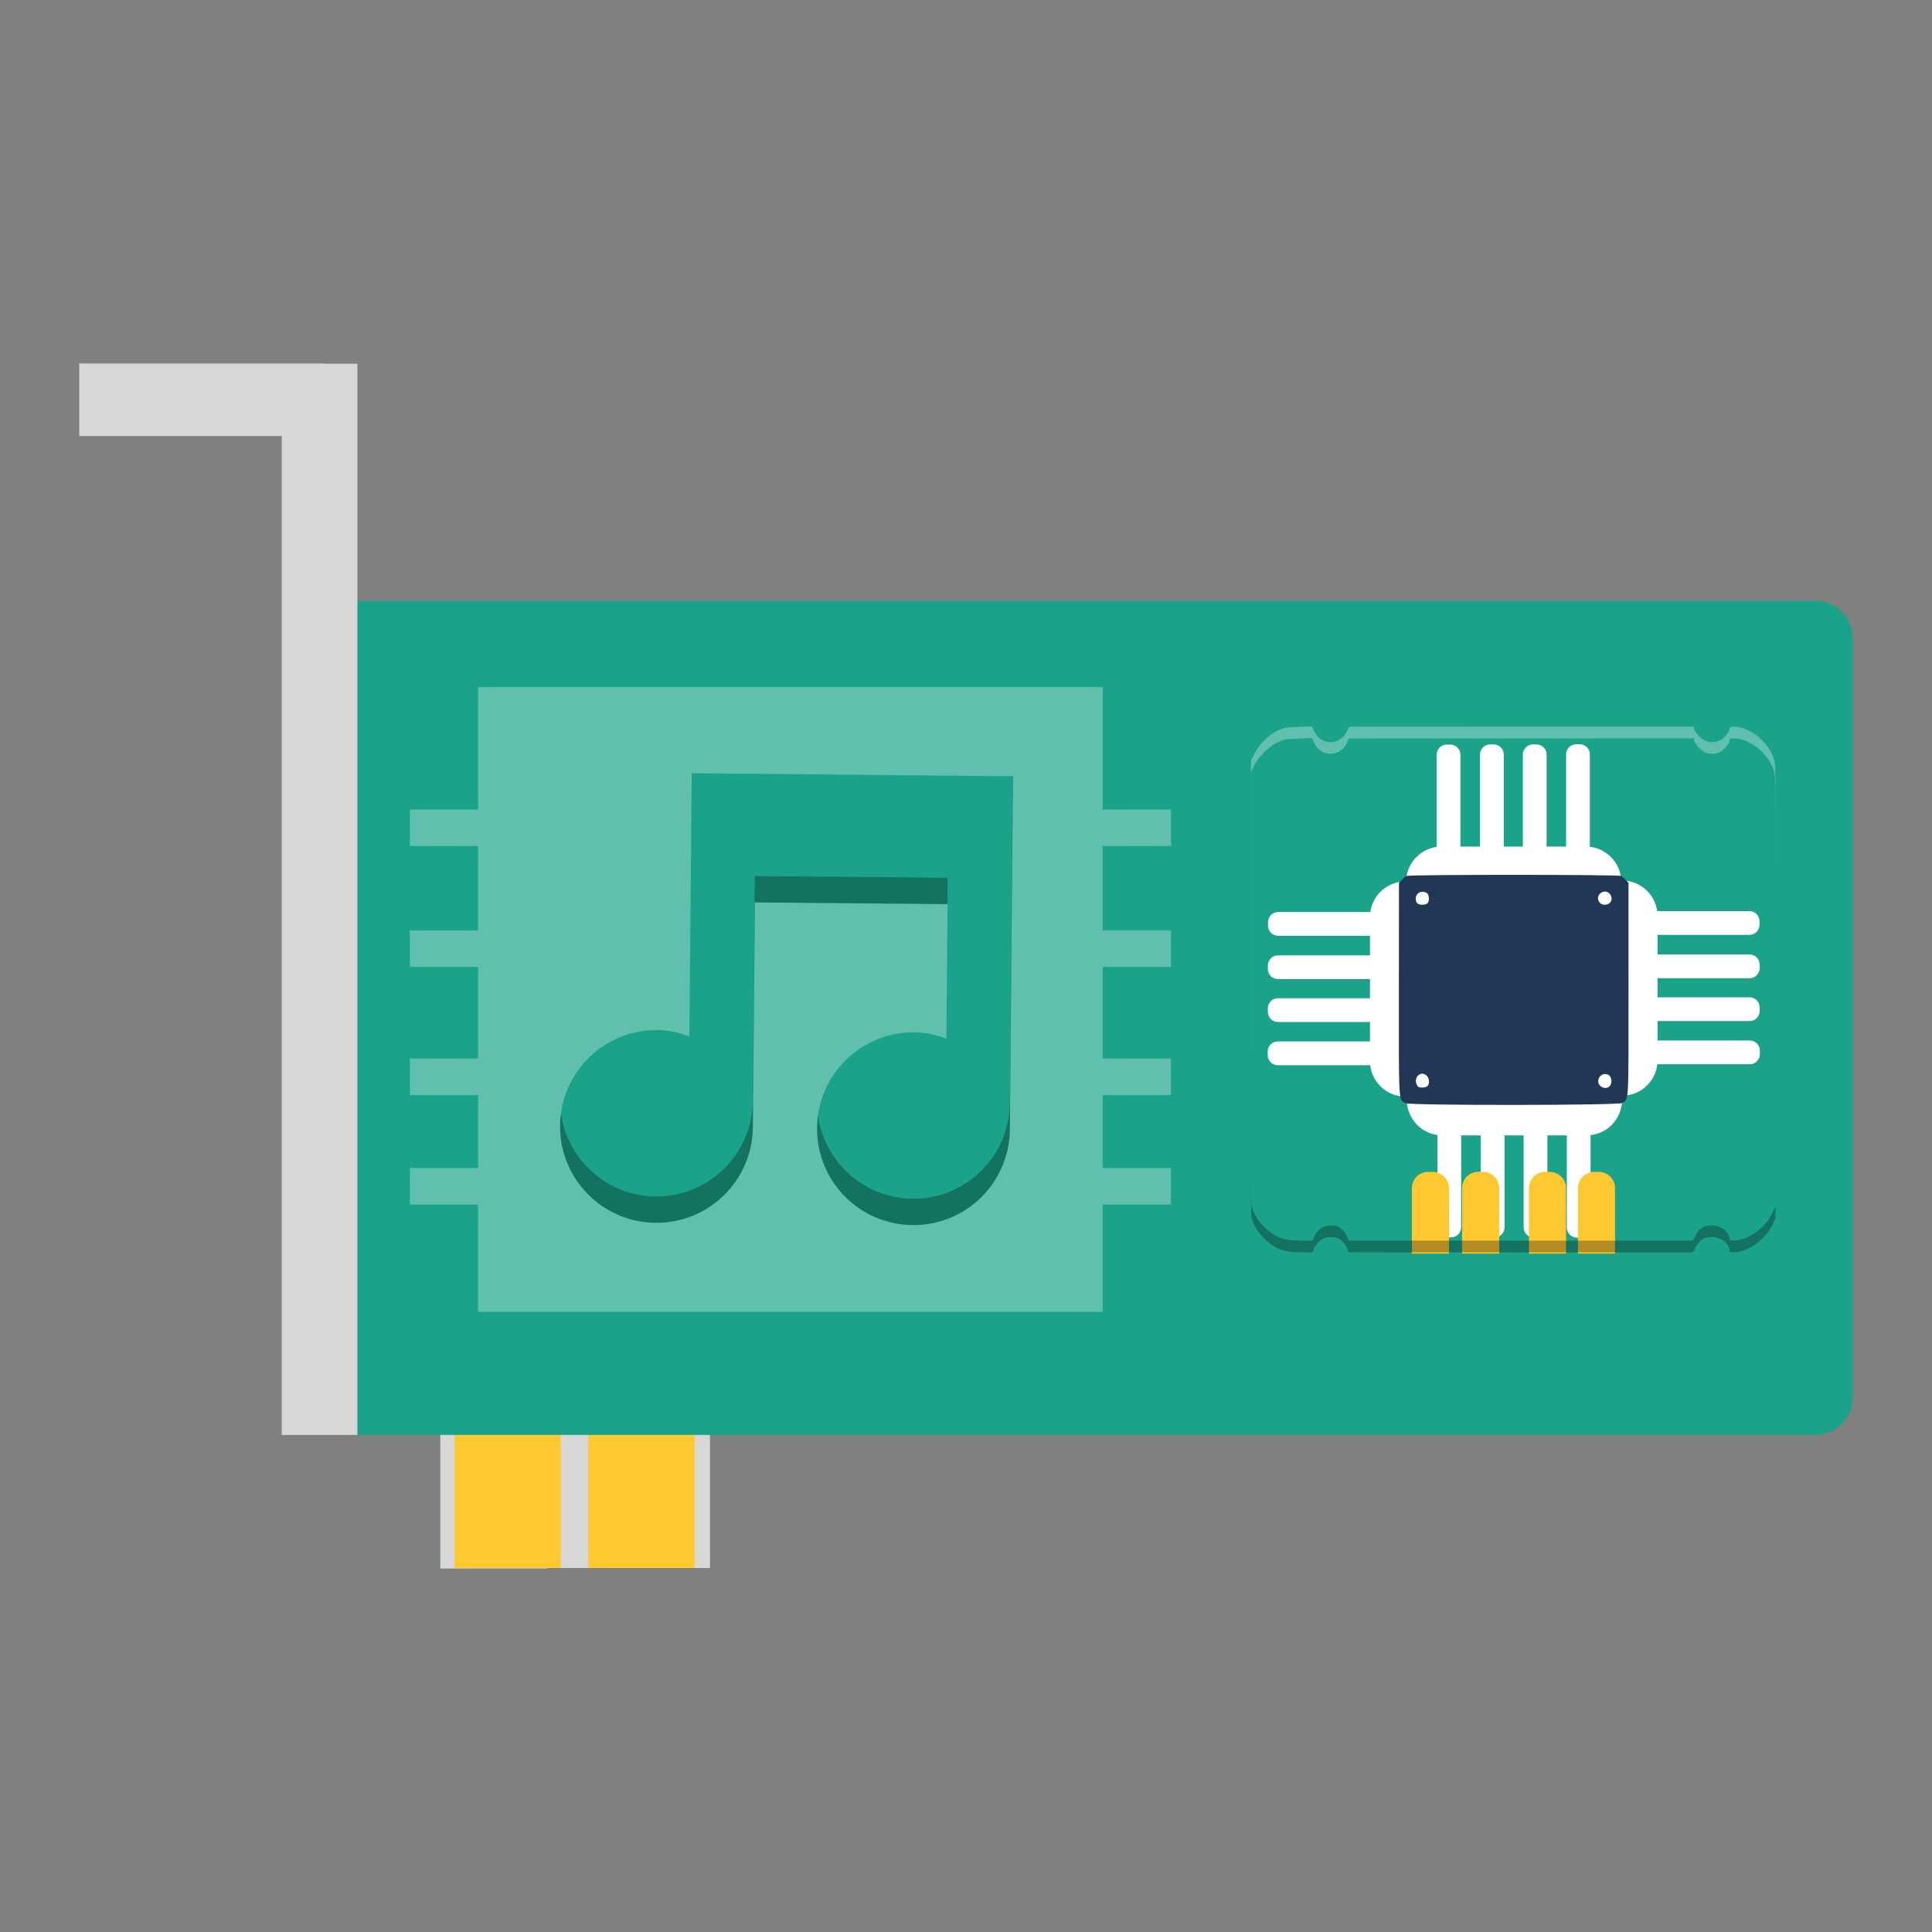 <svg xmlns="http://www.w3.org/2000/svg" xmlns:xlink="http://www.w3.org/1999/xlink" width="384pt" height="384pt" version="1.1" viewBox="0 0 384 384">
 <rect x="0" y="0" width="384" height="384" fill="#808080" stroke="none"/>
 <defs>
  <filter id="alpha" width="100%" height="100%" x="0%" y="0%" filterUnits="objectBoundingBox">
   <feColorMatrix in="SourceGraphic" type="matrix" values="0 0 0 0 1 0 0 0 0 1 0 0 0 0 1 0 0 0 1 0"/>
  </filter>
  <mask id="mask0">
   <g filter="url(#alpha)">
    <rect width="384" height="384" x="0" y="0" style="fill:rgb(0%,0%,0%);fill-opacity:0.302"/>
   </g>
  </mask>
  <clipPath id="clip1">
   <rect width="384" height="384" x="0" y="0"/>
  </clipPath>
  <g id="surface5" clip-path="url(#clip1)">
   <path style="fill:rgb(100%,100%,100%)" d="M 232.742 168.168 L 232.742 160.91 L 219.184 160.91 L 219.184 136.57 L 95.016 136.57 L 95.016 160.91 L 81.457 160.91 L 81.457 168.168 L 95.016 168.168 L 95.016 184.926 L 81.457 184.926 L 81.457 192.184 L 95.016 192.184 L 95.016 210.383 L 81.457 210.383 L 81.457 217.641 L 95.016 217.641 L 95.016 232.156 L 81.457 232.156 L 81.457 239.414 L 95.016 239.414 L 95.016 260.75 L 219.172 260.75 L 219.172 239.414 L 232.73 239.414 L 232.73 232.156 L 219.172 232.156 L 219.172 217.641 L 232.73 217.641 L 232.73 210.383 L 219.172 210.383 L 219.172 192.172 L 232.73 192.172 L 232.73 184.914 L 219.172 184.914 L 219.172 168.156 L 232.742 168.156 Z M 232.742 168.168"/>
  </g>
  <mask id="mask1">
   <g filter="url(#alpha)">
    <rect width="384" height="384" x="0" y="0" style="fill:rgb(0%,0%,0%);fill-opacity:0.302"/>
   </g>
  </mask>
  <clipPath id="clip2">
   <rect width="384" height="384" x="0" y="0"/>
  </clipPath>
  <g id="surface8" clip-path="url(#clip2)">
   <path style="fill:rgb(0%,0%,0%)" d="M 352.98 170.137 C 352.977 176.355 352.969 184.199 352.953 194.824 L 352.891 239.824 L 352.211 241.215 C 350.84 244.004 347.715 246.324 345.027 246.547 C 343.949 246.637 343.75 246.59 343.75 246.254 C 343.75 244.727 341.82 243.379 339.891 243.566 C 338.473 243.699 337.609 244.309 336.98 245.609 L 336.508 246.594 L 320.953 246.594 L 320.953 246.586 L 313.594 246.586 L 313.594 246.594 L 310.977 246.594 L 310.977 246.586 L 303.855 246.586 L 303.855 246.594 L 297.68 246.594 L 297.68 246.586 L 290.555 246.586 L 290.555 246.594 L 287.938 246.594 L 287.938 246.586 L 280.582 246.586 L 280.582 246.594 L 274.348 246.586 L 268.113 246.574 L 267.641 245.574 C 266.941 244.105 265.816 243.438 264.25 243.562 C 262.836 243.676 261.777 244.461 261.195 245.82 L 260.863 246.594 L 258.434 246.574 C 256.68 246.562 255.648 246.434 254.723 246.105 C 251.941 245.117 249.328 242.281 248.762 239.633 C 248.621 238.984 248.555 231.82 248.551 215.508 C 248.551 233.43 248.613 241.277 248.762 241.953 C 249.328 244.602 251.941 247.438 254.723 248.426 C 255.648 248.754 256.68 248.887 258.434 248.898 L 260.863 248.914 L 261.195 248.145 C 261.777 246.781 262.836 246 264.25 245.887 C 265.816 245.762 266.941 246.426 267.641 247.898 L 268.113 248.898 L 280.582 248.914 L 280.582 248.91 L 287.938 248.91 L 287.938 248.914 L 290.555 248.914 L 290.555 248.91 L 297.68 248.91 L 297.68 248.914 L 303.855 248.914 L 303.855 248.91 L 310.977 248.91 L 310.977 248.914 L 313.594 248.914 L 313.594 248.91 L 320.953 248.91 L 320.953 248.914 L 336.508 248.914 L 336.98 247.934 C 337.609 246.633 338.473 246.023 339.891 245.887 C 341.82 245.703 343.75 247.047 343.75 248.578 C 343.75 248.914 343.949 248.957 345.027 248.867 C 347.715 248.645 350.84 246.324 352.211 243.539 L 352.891 242.148 L 352.953 197.145 C 352.969 185.199 352.98 176.609 352.98 170.137 Z M 352.98 170.137"/>
  </g>
  <mask id="mask2">
   <g filter="url(#alpha)">
    <rect width="384" height="384" x="0" y="0" style="fill:rgb(0%,0%,0%);fill-opacity:0.302"/>
   </g>
  </mask>
  <clipPath id="clip3">
   <rect width="384" height="384" x="0" y="0"/>
  </clipPath>
  <g id="surface11" clip-path="url(#clip3)">
   <path style="fill:rgb(99.608%,100%,100%)" d="M 260.754 144.379 L 258.023 144.473 C 255.617 144.555 255.125 144.645 253.902 145.238 C 252.133 146.09 250.195 148.027 249.32 149.809 L 248.641 151.195 L 248.566 195.961 C 248.555 204.641 248.547 211.812 248.551 217.832 C 248.551 212.273 248.555 205.906 248.566 198.281 L 248.641 153.52 L 249.32 152.129 C 250.195 150.348 252.133 148.414 253.902 147.559 C 255.125 146.969 255.617 146.879 258.023 146.797 L 260.754 146.703 L 261.281 147.785 C 262.605 150.516 266.34 150.504 267.641 147.766 L 268.113 146.766 L 302.355 146.758 L 336.594 146.75 L 336.754 147.285 C 336.961 147.965 337.984 149.07 338.812 149.504 C 339.641 149.934 340.98 149.93 341.832 149.488 C 342.703 149.039 343.75 147.793 343.75 147.207 C 343.75 146.848 343.918 146.75 344.543 146.75 C 347.73 146.75 351.383 149.637 352.543 153.07 C 352.883 154.078 352.977 154.891 352.98 172.457 C 352.984 152.707 352.898 151.797 352.543 150.75 C 351.383 147.312 347.73 144.426 344.543 144.426 C 343.918 144.426 343.75 144.523 343.75 144.883 C 343.75 145.469 342.703 146.719 341.832 147.168 C 340.98 147.605 339.641 147.613 338.812 147.18 C 337.984 146.746 336.961 145.645 336.754 144.961 L 336.594 144.426 L 302.355 144.438 L 268.113 144.445 L 267.641 145.445 C 266.34 148.184 262.605 148.195 261.281 145.465 Z M 260.754 144.379"/>
  </g>
  <clipPath id="clip4">
   <rect width="384" height="384" x="0" y="0"/>
  </clipPath>
  <g id="surface14" clip-path="url(#clip4)">
   <path style="fill:rgb(10.588%,63.922%,53.725%)" d="M 137.484 153.684 C 137.484 153.684 137.484 153.703 137.426 160.094 L 137.02 205.984 C 135.008 205.242 132.914 204.75 130.645 204.73 C 120.066 204.637 111.414 213.137 111.32 223.715 C 111.227 234.293 119.727 242.945 130.309 243.039 C 140.887 243.133 149.539 234.633 149.633 224.055 L 150.027 179.359 L 188.336 179.699 L 188.102 206.438 C 186.086 205.695 183.996 205.203 181.727 205.184 C 171.148 205.09 162.496 213.59 162.402 224.168 C 162.309 234.746 170.809 243.398 181.387 243.492 C 191.965 243.586 200.617 235.086 200.711 224.508 L 201.332 154.273 C 201.332 154.273 201.328 154.297 194.945 154.234 Z M 137.484 153.684"/>
  </g>
  <mask id="mask3">
   <g filter="url(#alpha)">
    <rect width="384" height="384" x="0" y="0" style="fill:rgb(0%,0%,0%);fill-opacity:0.302"/>
   </g>
  </mask>
  <clipPath id="clip5">
   <rect width="384" height="384" x="0" y="0"/>
  </clipPath>
  <g id="surface17" clip-path="url(#clip5)">
   <path style="fill:rgb(0%,0%,0%)" d="M 201.285 154.273 L 200.711 219.27 C 200.617 229.852 191.965 238.352 181.387 238.258 C 171.758 238.172 163.855 230.996 162.582 221.734 C 162.473 222.531 162.41 223.344 162.402 224.168 C 162.309 234.746 170.809 243.398 181.387 243.492 C 191.965 243.586 200.617 235.086 200.711 224.508 L 201.332 154.273 C 201.332 154.273 201.285 154.273 201.285 154.273 Z M 150.027 174.125 L 149.633 218.82 C 149.539 229.398 140.887 237.898 130.305 237.805 C 120.68 237.719 112.777 230.547 111.504 221.281 C 111.395 222.078 111.328 222.891 111.32 223.715 C 111.227 234.297 119.727 242.945 130.305 243.039 C 140.887 243.133 149.539 234.633 149.633 224.055 L 150.027 179.359 L 188.289 179.699 L 188.336 174.465 Z M 150.027 174.125"/>
  </g>
 </defs>
 <g>
  <path style="fill:rgb(84.314%,84.314%,84.314%)" d="M 87.512 274.777 L 108.641 274.777 L 108.641 311.754 L 87.512 311.754 Z M 87.512 274.777"/>
  <path style="fill:rgb(84.314%,84.314%,84.314%)" d="M 105.562 274.68 L 126.691 274.68 L 126.691 311.656 L 105.562 311.656 Z M 105.562 274.68"/>
  <path style="fill:rgb(84.314%,84.314%,84.314%)" d="M 119.984 274.68 L 141.113 274.68 L 141.113 311.656 L 119.984 311.656 Z M 119.984 274.68"/>
  <path style="fill:rgb(100%,78.431%,19.216%)" d="M 90.324 274.68 L 111.453 274.68 L 111.453 311.656 L 90.324 311.656 Z M 90.324 274.68"/>
  <path style="fill:rgb(100%,78.431%,19.216%)" d="M 116.926 274.68 L 138.055 274.68 L 138.055 311.656 L 116.926 311.656 Z M 116.926 274.68"/>
  <path style="fill:rgb(10.588%,63.922%,53.725%)" d="M 65.262 119.422 L 360.805 119.422 C 364.918 119.422 368.25 122.754 368.25 126.867 L 368.25 277.758 C 368.25 281.871 364.918 285.203 360.805 285.203 L 65.262 285.203 C 61.148 285.203 57.816 281.871 57.816 277.758 L 57.816 126.867 C 57.816 122.754 61.148 119.422 65.262 119.422 Z M 65.262 119.422"/>
  <path style="fill:rgb(84.314%,84.314%,84.314%)" d="M 15.75 72.246 L 15.75 86.664 L 56 86.664 L 56 285.207 L 71.031 285.207 L 71.031 72.293 L 64.508 72.293 L 64.508 72.246 Z M 15.75 72.246"/>
  <use mask="url(#mask0)" xlink:href="#surface5"/>
  <path style="fill:rgb(10.588%,63.922%,53.725%)" d="M 260.898 144.617 L 258.168 144.711 C 255.762 144.793 255.27 144.883 254.047 145.477 C 252.281 146.328 250.34 148.266 249.469 150.047 L 248.785 151.434 L 248.715 196.199 C 248.66 228.406 248.715 241.309 248.906 242.191 C 249.473 244.84 252.086 247.676 254.867 248.664 C 255.793 248.992 256.824 249.125 258.578 249.137 L 261.012 249.156 L 261.34 248.383 C 261.922 247.023 262.98 246.238 264.395 246.125 C 265.965 246 267.086 246.664 267.785 248.137 L 268.258 249.137 L 274.492 249.145 L 280.727 249.156 L 280.727 249.148 L 288.082 249.148 L 288.082 249.156 L 290.699 249.156 L 290.699 249.148 L 297.824 249.148 L 297.824 249.156 L 304 249.156 L 304 249.148 L 311.125 249.148 L 311.125 249.156 L 313.742 249.156 L 313.742 249.148 L 321.098 249.148 L 321.098 249.156 L 336.652 249.156 L 337.129 248.172 C 337.754 246.871 338.617 246.262 340.035 246.125 C 341.965 245.941 343.895 247.289 343.895 248.816 C 343.895 249.152 344.094 249.195 345.172 249.105 C 347.859 248.883 350.984 246.562 352.355 243.777 L 353.039 242.387 L 353.098 197.387 C 353.16 153.031 353.152 152.363 352.688 150.988 C 351.527 147.551 347.875 144.664 344.688 144.664 C 344.062 144.664 343.895 144.762 343.895 145.121 C 343.895 145.707 342.848 146.957 341.98 147.406 C 341.129 147.844 339.785 147.852 338.957 147.418 C 338.129 146.984 337.105 145.883 336.898 145.199 L 336.738 144.664 L 302.5 144.676 L 268.258 144.684 L 267.785 145.684 C 266.484 148.422 262.75 148.434 261.426 145.703 Z M 260.898 144.617"/>
  <path style="fill:rgb(100%,100%,100%)" d="M 286.523 168.262 L 315.188 168.262 C 319.082 168.262 322.238 171.422 322.238 175.316 L 322.238 177.738 C 322.238 181.637 319.082 184.793 315.188 184.793 L 286.523 184.793 C 282.629 184.793 279.473 181.637 279.473 177.738 L 279.473 175.316 C 279.473 171.422 282.629 168.262 286.523 168.262 Z M 286.523 168.262"/>
  <path style="fill:rgb(100%,100%,100%)" d="M 290.27 150.008 L 290.27 168.113 C 290.27 169.227 289.367 170.129 288.254 170.129 L 287.562 170.129 C 286.449 170.129 285.547 169.227 285.547 168.113 L 285.547 150.008 C 285.547 148.895 286.449 147.992 287.562 147.992 L 288.254 147.992 C 289.367 147.992 290.27 148.895 290.27 150.008 Z M 290.27 150.008"/>
  <path style="fill:rgb(100%,100%,100%)" d="M 298.887 149.977 L 298.887 168.117 C 298.887 169.23 297.984 170.133 296.871 170.133 L 296.18 170.133 C 295.066 170.133 294.164 169.23 294.164 168.117 L 294.164 149.977 C 294.164 148.863 295.066 147.961 296.18 147.961 L 296.871 147.961 C 297.984 147.961 298.887 148.863 298.887 149.977 Z M 298.887 149.977"/>
  <path style="fill:rgb(100%,100%,100%)" d="M 307.402 149.977 L 307.402 168.117 C 307.402 169.23 306.5 170.133 305.387 170.133 L 304.695 170.133 C 303.582 170.133 302.68 169.23 302.68 168.117 L 302.68 149.977 C 302.68 148.863 303.582 147.961 304.695 147.961 L 305.387 147.961 C 306.5 147.961 307.402 148.863 307.402 149.977 Z M 307.402 149.977"/>
  <path style="fill:rgb(100%,100%,100%)" d="M 315.992 149.945 L 315.992 168.082 C 315.992 169.195 315.09 170.098 313.977 170.098 L 313.285 170.098 C 312.172 170.098 311.27 169.195 311.27 168.082 L 311.27 149.945 C 311.27 148.832 312.172 147.93 313.285 147.93 L 313.977 147.93 C 315.09 147.93 315.992 148.832 315.992 149.945 Z M 315.992 149.945"/>
  <path style="fill:rgb(100%,100%,100%)" d="M 329.449 182.066 L 329.449 210.727 C 329.449 214.621 326.289 217.781 322.395 217.781 L 319.973 217.781 C 316.078 217.781 312.918 214.621 312.918 210.727 L 312.918 182.066 C 312.918 178.172 316.078 175.012 319.973 175.012 L 322.395 175.012 C 326.289 175.012 329.449 178.172 329.449 182.066 Z M 329.449 182.066"/>
  <path style="fill:rgb(100%,100%,100%)" d="M 347.703 185.812 L 329.598 185.812 C 328.484 185.812 327.582 184.91 327.582 183.797 L 327.582 183.105 C 327.582 181.992 328.484 181.09 329.598 181.09 L 347.703 181.09 C 348.816 181.09 349.719 181.992 349.719 183.105 L 349.719 183.797 C 349.719 184.91 348.816 185.812 347.703 185.812 Z M 347.703 185.812"/>
  <path style="fill:rgb(100%,100%,100%)" d="M 347.734 194.43 L 329.594 194.43 C 328.48 194.43 327.578 193.527 327.578 192.414 L 327.578 191.723 C 327.578 190.609 328.48 189.707 329.594 189.707 L 347.734 189.707 C 348.848 189.707 349.75 190.609 349.75 191.723 L 349.75 192.414 C 349.75 193.527 348.848 194.43 347.734 194.43 Z M 347.734 194.43"/>
  <path style="fill:rgb(100%,100%,100%)" d="M 347.734 202.945 L 329.594 202.945 C 328.48 202.945 327.578 202.043 327.578 200.93 L 327.578 200.238 C 327.578 199.125 328.48 198.223 329.594 198.223 L 347.734 198.223 C 348.848 198.223 349.75 199.125 349.75 200.238 L 349.75 200.93 C 349.75 202.043 348.848 202.945 347.734 202.945 Z M 347.734 202.945"/>
  <path style="fill:rgb(100%,100%,100%)" d="M 347.77 211.531 L 329.629 211.531 C 328.516 211.531 327.613 210.629 327.613 209.516 L 327.613 208.824 C 327.613 207.711 328.516 206.809 329.629 206.809 L 347.77 206.809 C 348.883 206.809 349.785 207.711 349.785 208.824 L 349.785 209.516 C 349.785 210.629 348.883 211.531 347.77 211.531 Z M 347.77 211.531"/>
  <path style="fill:rgb(100%,100%,100%)" d="M 272.297 182.25 L 272.297 210.914 C 272.297 214.809 275.457 217.965 279.352 217.965 L 281.773 217.965 C 285.672 217.965 288.828 214.809 288.828 210.914 L 288.828 182.25 C 288.828 178.355 285.672 175.199 281.773 175.199 L 279.352 175.199 C 275.457 175.199 272.297 178.355 272.297 182.25 Z M 272.297 182.25"/>
  <path style="fill:rgb(100%,100%,100%)" d="M 254.043 185.996 L 272.148 185.996 C 273.262 185.996 274.164 185.094 274.164 183.98 L 274.164 183.289 C 274.164 182.176 273.262 181.273 272.148 181.273 L 254.043 181.273 C 252.93 181.273 252.027 182.176 252.027 183.289 L 252.027 183.98 C 252.027 185.094 252.93 185.996 254.043 185.996 Z M 254.043 185.996"/>
  <path style="fill:rgb(100%,100%,100%)" d="M 254.012 194.613 L 272.152 194.613 C 273.266 194.613 274.168 193.711 274.168 192.598 L 274.168 191.906 C 274.168 190.793 273.266 189.891 272.152 189.891 L 254.012 189.891 C 252.898 189.891 251.996 190.793 251.996 191.906 L 251.996 192.598 C 251.996 193.711 252.898 194.613 254.012 194.613 Z M 254.012 194.613"/>
  <path style="fill:rgb(100%,100%,100%)" d="M 254.012 203.129 L 272.152 203.129 C 273.266 203.129 274.168 202.227 274.168 201.113 L 274.168 200.422 C 274.168 199.309 273.266 198.406 272.152 198.406 L 254.012 198.406 C 252.898 198.406 251.996 199.309 251.996 200.422 L 251.996 201.113 C 251.996 202.227 252.898 203.129 254.012 203.129 Z M 254.012 203.129"/>
  <path style="fill:rgb(100%,100%,100%)" d="M 253.977 211.719 L 272.117 211.719 C 273.23 211.719 274.133 210.816 274.133 209.703 L 274.133 209.012 C 274.133 207.898 273.23 206.996 272.117 206.996 L 253.977 206.996 C 252.863 206.996 251.965 207.898 251.965 209.012 L 251.965 209.703 C 251.965 210.816 252.863 211.719 253.977 211.719 Z M 253.977 211.719"/>
  <path style="fill:rgb(100%,100%,100%)" d="M 286.676 225.664 L 315.336 225.664 C 319.23 225.664 322.391 222.504 322.391 218.609 L 322.391 216.188 C 322.391 212.293 319.23 209.133 315.336 209.133 L 286.676 209.133 C 282.781 209.133 279.621 212.293 279.621 216.188 L 279.621 218.609 C 279.621 222.504 282.781 225.664 286.676 225.664 Z M 286.676 225.664"/>
  <path style="fill:rgb(100%,100%,100%)" d="M 290.418 243.918 L 290.418 225.812 C 290.418 224.699 289.52 223.797 288.406 223.797 L 287.711 223.797 C 286.598 223.797 285.695 224.699 285.695 225.812 L 285.695 243.918 C 285.695 245.031 286.598 245.934 287.711 245.934 L 288.406 245.934 C 289.52 245.934 290.418 245.031 290.418 243.918 Z M 290.418 243.918"/>
  <path style="fill:rgb(100%,100%,100%)" d="M 299.039 243.949 L 299.039 225.809 C 299.039 224.695 298.137 223.793 297.023 223.793 L 296.332 223.793 C 295.219 223.793 294.316 224.695 294.316 225.809 L 294.316 243.949 C 294.316 245.062 295.219 245.965 296.332 245.965 L 297.023 245.965 C 298.137 245.965 299.039 245.062 299.039 243.949 Z M 299.039 243.949"/>
  <path style="fill:rgb(100%,100%,100%)" d="M 307.555 243.949 L 307.555 225.809 C 307.555 224.695 306.652 223.793 305.539 223.793 L 304.848 223.793 C 303.734 223.793 302.832 224.695 302.832 225.809 L 302.832 243.949 C 302.832 245.062 303.734 245.965 304.848 245.965 L 305.539 245.965 C 306.652 245.965 307.555 245.062 307.555 243.949 Z M 307.555 243.949"/>
  <path style="fill:rgb(100%,100%,100%)" d="M 316.141 243.984 L 316.141 225.844 C 316.141 224.73 315.238 223.828 314.125 223.828 L 313.434 223.828 C 312.32 223.828 311.418 224.73 311.418 225.844 L 311.418 243.984 C 311.418 245.098 312.32 246 313.434 246 L 314.125 246 C 315.238 246 316.141 245.098 316.141 243.984 Z M 316.141 243.984"/>
  <path style="fill:rgb(13.333%,21.176%,33.725%)" d="M 279.43 219.27 C 277.941 218.547 278.023 219.891 278.039 196.66 L 278.059 175.473 L 278.594 174.898 C 278.891 174.582 279.316 174.223 279.539 174.102 C 280.086 173.809 321.641 173.809 322.184 174.102 C 322.406 174.223 322.836 174.586 323.137 174.906 L 323.68 175.488 L 323.684 196.641 C 323.691 219.711 323.762 218.496 322.371 219.238 C 321.48 219.715 280.414 219.742 279.43 219.27 Z M 320.148 215.551 C 320.488 214.805 320.191 213.805 319.555 213.57 C 317.918 212.961 316.867 215.285 318.422 216.074 C 319.129 216.434 319.844 216.219 320.148 215.551 Z M 283.715 215.875 C 284.242 215.352 284.062 214.074 283.398 213.641 C 282.207 212.859 280.961 214.199 281.59 215.586 C 281.793 216.027 282.039 216.16 282.645 216.16 C 283.078 216.16 283.559 216.035 283.715 215.875 Z M 283.715 179.543 C 284.18 179.078 284.07 177.742 283.543 177.461 C 282.5 176.906 281.391 177.508 281.391 178.629 C 281.391 179.457 281.793 179.828 282.695 179.828 C 283.102 179.828 283.559 179.699 283.715 179.543 Z M 319.961 179.453 C 320.445 178.973 320.438 178.195 319.941 177.648 C 318.855 176.449 316.953 177.91 317.84 179.266 C 318.273 179.93 319.391 180.027 319.961 179.453 Z M 319.961 179.453"/>
  <path style="fill-rule:evenodd;fill:rgb(100%,78.431%,19.216%)" d="M 280.621 239.805 L 287.996 239.805 L 287.996 249.16 L 280.621 249.16 Z M 280.621 239.805"/>
  <path style="fill-rule:evenodd;fill:rgb(100%,78.431%,19.216%)" d="M 283.859 232.914 L 284.754 232.914 C 286.543 232.914 287.992 234.363 287.992 236.152 L 287.992 239.645 C 287.992 241.434 286.543 242.887 284.754 242.887 L 283.859 242.887 C 282.07 242.887 280.621 241.434 280.621 239.645 L 280.621 236.152 C 280.621 234.363 282.07 232.914 283.859 232.914 Z M 283.859 232.914"/>
  <path style="fill-rule:evenodd;fill:rgb(100%,78.431%,19.216%)" d="M 290.598 239.797 L 297.973 239.797 L 297.973 249.156 L 290.598 249.156 Z M 290.598 239.797"/>
  <path style="fill-rule:evenodd;fill:rgb(100%,78.431%,19.216%)" d="M 293.836 232.906 L 294.73 232.906 C 296.52 232.906 297.969 234.355 297.969 236.145 L 297.969 239.637 C 297.969 241.426 296.52 242.879 294.73 242.879 L 293.836 242.879 C 292.047 242.879 290.598 241.426 290.598 239.637 L 290.598 236.145 C 290.598 234.355 292.047 232.906 293.836 232.906 Z M 293.836 232.906"/>
  <path style="fill-rule:evenodd;fill:rgb(100%,78.431%,19.216%)" d="M 303.891 239.805 L 311.266 239.805 L 311.266 249.16 L 303.891 249.16 Z M 303.891 239.805"/>
  <path style="fill-rule:evenodd;fill:rgb(100%,78.431%,19.216%)" d="M 307.129 232.918 L 308.023 232.918 C 309.812 232.918 311.262 234.367 311.262 236.156 L 311.262 239.648 C 311.262 241.438 309.812 242.887 308.023 242.887 L 307.129 242.887 C 305.34 242.887 303.887 241.438 303.887 239.648 L 303.887 236.156 C 303.887 234.367 305.34 232.918 307.129 232.918 Z M 307.129 232.918"/>
  <path style="fill-rule:evenodd;fill:rgb(100%,78.431%,19.216%)" d="M 313.625 239.805 L 321 239.805 L 321 249.16 L 313.625 249.16 Z M 313.625 239.805"/>
  <path style="fill-rule:evenodd;fill:rgb(100%,78.431%,19.216%)" d="M 316.863 232.914 L 317.758 232.914 C 319.547 232.914 321 234.363 321 236.152 L 321 239.645 C 321 241.434 319.547 242.887 317.758 242.887 L 316.863 242.887 C 315.074 242.887 313.625 241.434 313.625 239.645 L 313.625 236.152 C 313.625 234.363 315.074 232.914 316.863 232.914 Z M 316.863 232.914"/>
  <use mask="url(#mask1)" xlink:href="#surface8"/>
  <use mask="url(#mask2)" xlink:href="#surface11"/>
  <use xlink:href="#surface14"/>
  <use mask="url(#mask3)" xlink:href="#surface17"/>
 </g>
</svg>
